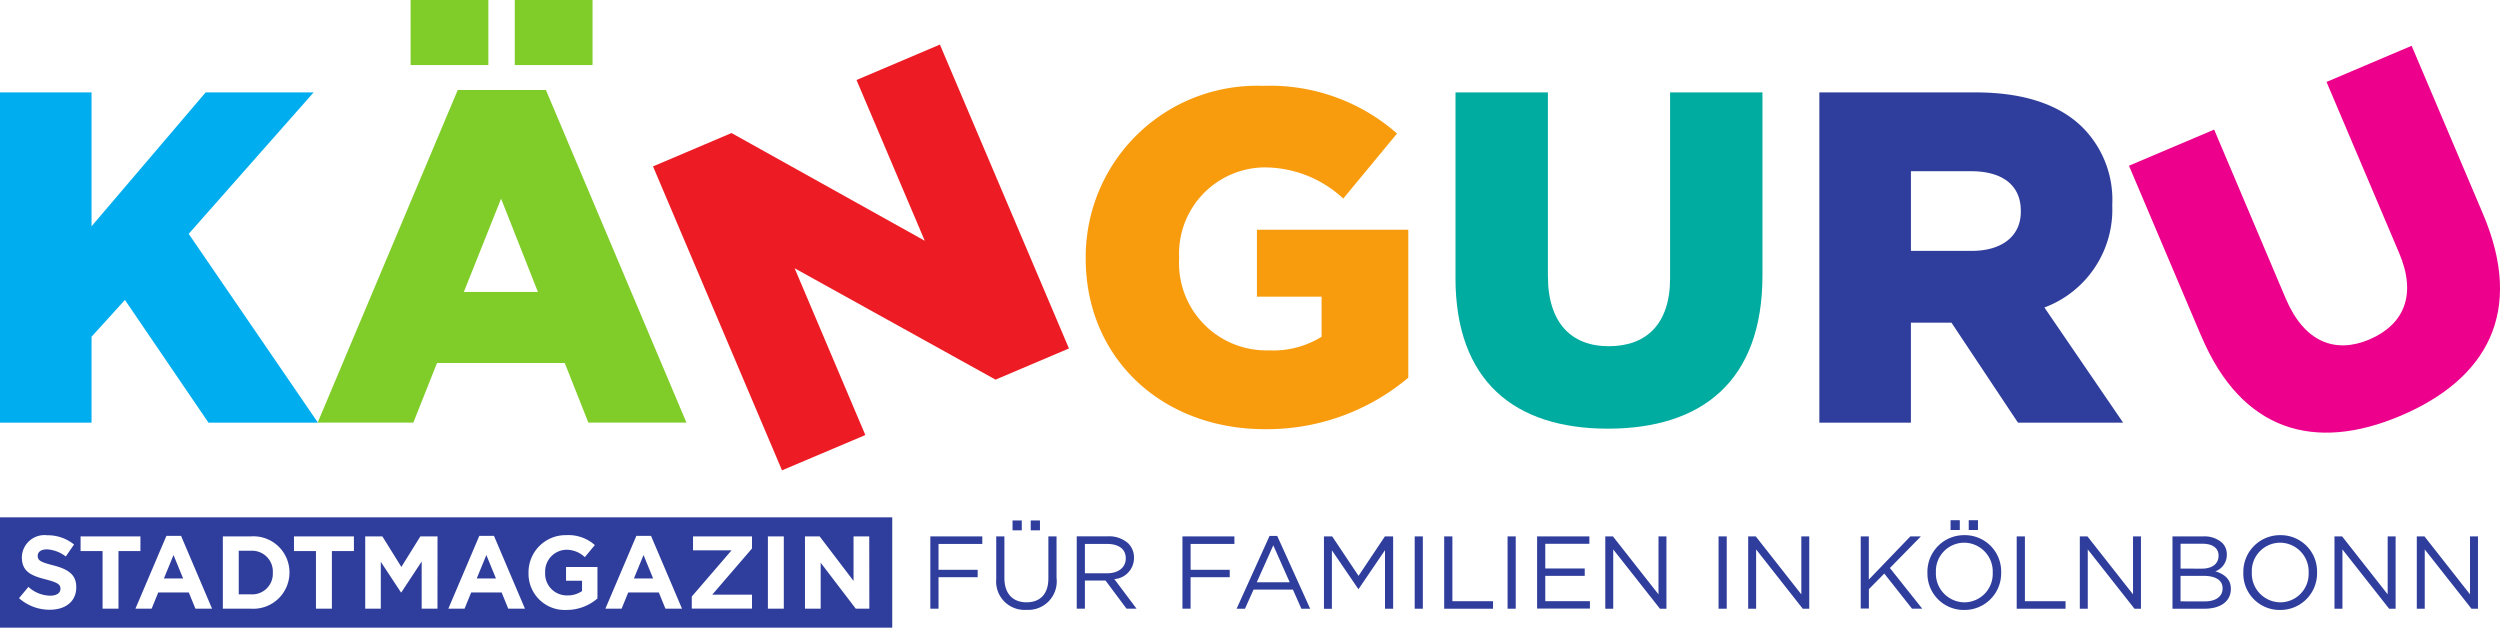 <svg xmlns="http://www.w3.org/2000/svg" width="135.305" height="33.971" viewBox="0 0 135.305 33.971"><defs><style>.a{fill:#2f3e9c;}.b{fill:#00adef;}.c{fill:#80cc28;}.d{fill:#ed1c24;}.e{fill:#f89c0e;}.f{fill:#00aba0;}.g{fill:#ec008c;}</style></defs><g transform="translate(0 153.162)"><g transform="translate(0 -153.162)"><path class="a" d="M47.05-21.973h-.733l-1.9-2.488v2.488h-.85v-3.914h.794l1.834,2.41v-2.41h.85Zm-4.629,0H41.56v-3.914h.861ZM40.7-25.232l-2.152,2.5H40.7v.755h-3.26v-.654l2.153-2.5H37.508v-.755H40.7Zm-4.685,3.259-.358-.877H34l-.358.877h-.878l1.677-3.941h.794l1.677,3.941Zm-3.68-.554a2.54,2.54,0,0,1-1.672.621,1.959,1.959,0,0,1-2.058-2.013v-.011a2.009,2.009,0,0,1,2.052-2.024,2.148,2.148,0,0,1,1.537.537l-.542.654a1.441,1.441,0,0,0-1.023-.4,1.175,1.175,0,0,0-1.124,1.219v.011a1.173,1.173,0,0,0,1.185,1.241,1.372,1.372,0,0,0,.811-.235v-.559h-.866v-.744h1.7Zm-4.827.554-.358-.877H25.5l-.358.877h-.878l1.677-3.941h.794l1.677,3.941Zm-3.831,0h-.855v-2.555l-1.1,1.671H21.7l-1.09-1.655v2.538h-.844v-3.914h.928l1.029,1.655,1.029-1.655h.928Zm-4.522-3.12H17.963v3.12H17.1v-3.12H15.911v-.794h3.243Zm-3.488,1.163a1.959,1.959,0,0,1-2.08,1.957H12.061v-3.914h1.526a1.951,1.951,0,0,1,2.08,1.946Zm-5.09,1.957-.358-.877H8.564l-.358.877H7.329l1.677-3.941H9.8l1.677,3.941Zm-4.164,0H5.552v-3.12H4.361v-.794H7.6v.794H6.412ZM4.127-23.13c0,.777-.592,1.213-1.437,1.213a2.491,2.491,0,0,1-1.661-.626l.509-.609a1.8,1.8,0,0,0,1.168.475c.352,0,.565-.14.565-.369v-.011c0-.218-.134-.33-.788-.5-.788-.2-1.3-.419-1.3-1.2v-.011a1.224,1.224,0,0,1,1.37-1.18,2.264,2.264,0,0,1,1.454.5l-.447.649a1.836,1.836,0,0,0-1.018-.386c-.33,0-.5.151-.5.341v.011c0,.257.168.341.844.514.794.207,1.241.492,1.241,1.174ZM0-26.917v5.97h48.29v-5.97Zm13.586,1.808h-.665v2.359h.665a1.115,1.115,0,0,0,1.18-1.168v-.011A1.124,1.124,0,0,0,13.587-25.109Zm20.723,1.5h1.04l-.52-1.269Zm-25.438,0h1.04l-.52-1.269Zm16.931,0h1.04l-.52-1.269Z" transform="translate(0 54.917)"/><path class="a" d="M227.017-22.271h2.812v.408h-2.37v1.4h2.119v.4h-2.119v1.705h-.442v-3.914" transform="translate(-176.665 51.302)"/><path class="a" d="M244.963-26.152h.5v.531h-.5Zm-.984,0h.5v.531h-.5Zm-.883,3.137v-2.276h.442v2.248c0,.844.447,1.319,1.2,1.319.721,0,1.18-.436,1.18-1.291v-2.276h.442v2.242a1.543,1.543,0,0,1-1.633,1.733,1.533,1.533,0,0,1-1.627-1.7" transform="translate(-189.178 54.322)"/><path class="a" d="M264.406-20.275c.587,0,1.006-.3,1.006-.805v-.011c0-.481-.369-.771-1-.771H263.2v1.588Zm-1.644-2h1.683a1.542,1.542,0,0,1,1.112.392,1.081,1.081,0,0,1,.3.772v.011a1.145,1.145,0,0,1-1.063,1.14l1.2,1.6h-.542l-1.135-1.521H263.2v1.521h-.442v-3.914" transform="translate(-204.483 51.302)"/><path class="a" d="M288.541-22.271h2.812v.408h-2.371v1.4H291.1v.4h-2.119v1.705h-.441v-3.914" transform="translate(-224.544 51.302)"/><path class="a" d="M304.628-19.885l-.889-2-.895,2Zm-1.091-2.51h.414l1.784,3.941h-.476l-.458-1.034h-2.13l-.464,1.034h-.453l1.784-3.941" transform="translate(-234.826 51.399)"/><path class="a" d="M323.063-22.271h.447l1.426,2.136,1.426-2.136h.447v3.914h-.441v-3.17l-1.426,2.1h-.022l-1.426-2.091v3.164h-.43v-3.914" transform="translate(-251.409 51.302)"/><path class="a" d="M345.212-22.271h.441v3.914h-.441v-3.914" transform="translate(-268.646 51.302)"/><path class="a" d="M352.418-22.271h.441v3.506h2.2v.408h-2.644v-3.914" transform="translate(-274.253 51.302)"/><path class="a" d="M367.876-22.271h.441v3.914h-.441v-3.914" transform="translate(-286.283 51.302)"/><path class="a" d="M375.082-22.271h2.828v.4h-2.387v1.336h2.136v.4h-2.136v1.37h2.416v.4h-2.857v-3.914" transform="translate(-291.89 51.302)"/><path class="a" d="M391.718-22.271h.413l2.466,3.137v-3.137h.43v3.914h-.352l-2.528-3.209v3.209h-.43v-3.914" transform="translate(-304.836 51.302)"/><path class="a" d="M419.36-22.271h.442v3.914h-.442v-3.914" transform="translate(-326.348 51.302)"/><path class="a" d="M426.566-22.271h.414l2.466,3.137v-3.137h.43v3.914h-.353L427-21.566v3.209h-.43v-3.914" transform="translate(-331.955 51.302)"/><path class="a" d="M454.032-22.271h.442v2.337l2.247-2.337h.57l-1.677,1.711,1.75,2.2h-.553l-1.5-1.9-.833.844v1.051h-.442v-3.914" transform="translate(-353.33 51.302)"/><path class="a" d="M472.56-26.228h.5v.531h-.5Zm-.984,0h.5v.531h-.5Zm2.282,2.846v-.011a1.556,1.556,0,0,0-1.543-1.616,1.537,1.537,0,0,0-1.532,1.6v.011a1.556,1.556,0,0,0,1.543,1.616A1.538,1.538,0,0,0,473.858-23.382Zm-3.534,0v-.011a1.983,1.983,0,0,1,2-2.024,1.964,1.964,0,0,1,1.991,2.013c.006.006.006.006,0,.011a1.983,1.983,0,0,1-2,2.024,1.964,1.964,0,0,1-1.99-2.013" transform="translate(-366.008 54.381)"/><path class="a" d="M492.123-22.271h.441v3.506h2.2v.408h-2.644v-3.914" transform="translate(-382.972 51.302)"/><path class="a" d="M507.5-22.271h.413l2.466,3.137v-3.137h.43v3.914h-.352l-2.527-3.209v3.209h-.43v-3.914" transform="translate(-394.936 51.302)"/><path class="a" d="M531.873-18.754c.593,0,.962-.263.962-.7v-.011c0-.425-.358-.671-1.04-.671h-1.236v1.381Zm-.156-1.772c.531,0,.9-.241.9-.7v-.011c0-.386-.307-.637-.866-.637h-1.191v1.347Zm-1.594-1.745h1.666a1.437,1.437,0,0,1,1.023.347.868.868,0,0,1,.252.626v.011a.946.946,0,0,1-.621.906c.464.14.839.408.839.945v.011c0,.671-.565,1.068-1.42,1.068h-1.739v-3.914" transform="translate(-412.544 51.302)"/><path class="a" d="M550.946-20.538v-.011a1.556,1.556,0,0,0-1.543-1.616,1.537,1.537,0,0,0-1.532,1.6v.011a1.556,1.556,0,0,0,1.543,1.616,1.538,1.538,0,0,0,1.532-1.6Zm-3.534,0v-.011a1.983,1.983,0,0,1,2-2.024,1.964,1.964,0,0,1,1.99,2.013c.006.006.006.006,0,.011a1.982,1.982,0,0,1-2,2.024,1.964,1.964,0,0,1-1.991-2.013" transform="translate(-425.998 51.537)"/><path class="a" d="M569.655-22.271h.413l2.466,3.137v-3.137h.43v3.914h-.352l-2.527-3.209v3.209h-.43v-3.914" transform="translate(-443.308 51.302)"/><path class="a" d="M589.743-22.271h.414l2.465,3.137v-3.137h.431v3.914H592.7l-2.528-3.209v3.209h-.43v-3.914" transform="translate(-458.94 51.302)"/><path class="b" d="M0-130.614H4.955v7.245l6.175-7.245h5.844l-6.761,7.656,6.994,10.217H11.283l-4.522-6.641L4.955-117.39v4.649H0v-17.873" transform="translate(0 135.615)"/><path class="c" d="M88.183-153.162h4.209v3.521H88.183Zm1.252,15.8-1.993-5.047-2.016,5.047Zm-6.891-15.8h4.209v3.521H82.545Zm2.551,4.871h4.773l7.605,18H92.165l-1.276-3.223H83.973l-1.28,3.223H77.515l7.581-18" transform="translate(-60.322 153.162)"/><path class="d" d="M159.332-135.691l4.252-1.807,10.459,5.83-3.694-8.7,4.513-1.918,6.985,16.447-3.974,1.687L167-130.179l3.827,9.026-4.51,1.91-6.981-16.448" transform="translate(-123.993 144.698)"/><path class="e" d="M264.934-122.868v-.056a9.266,9.266,0,0,1,9.6-9.286,10.393,10.393,0,0,1,7.25,2.58l-2.911,3.52a6.264,6.264,0,0,0-4.317-1.686,4.669,4.669,0,0,0-4.566,4.871v.056a4.725,4.725,0,0,0,4.851,4.974,4.947,4.947,0,0,0,2.859-.737v-2.17h-3.5v-3.622h8.192v8.009a11.883,11.883,0,0,1-7.758,2.786c-5.564,0-9.7-3.829-9.7-9.24" transform="translate(-206.173 136.857)"/><path class="f" d="M355.169-120.584v-10.03h5v9.928c0,2.58,1.3,3.809,3.291,3.809,2.018,0,3.322-1.174,3.322-3.679v-10.059h5v9.91c0,5.737-3.293,8.29-8.369,8.29-5.057,0-8.246-2.579-8.246-8.169" transform="translate(-276.394 135.615)"/><path class="a" d="M452.207-122.037c1.658,0,2.654-.819,2.654-2.113v-.056c0-1.425-1.049-2.142-2.682-2.142h-3.265v4.311Zm-8.248-8.577h8.448c2.734,0,4.624.718,5.82,1.919a5.547,5.547,0,0,1,1.584,4.153v.056a5.655,5.655,0,0,1-3.673,5.513l4.26,6.232h-5.691l-3.6-5.412h-2.194v5.412h-4.955v-17.873" transform="translate(-345.491 135.615)"/><path class="g" d="M523.419-126.262,519.5-135.5l4.61-1.955,3.875,9.146c1.01,2.375,2.687,2.989,4.521,2.216,1.854-.792,2.594-2.385,1.616-4.684l-3.93-9.258,4.606-1.956,3.869,9.117c2.244,5.29.209,8.923-4.466,10.907-4.652,1.974-8.6.847-10.781-4.3" transform="translate(-404.276 144.469)"/></g></g></svg>